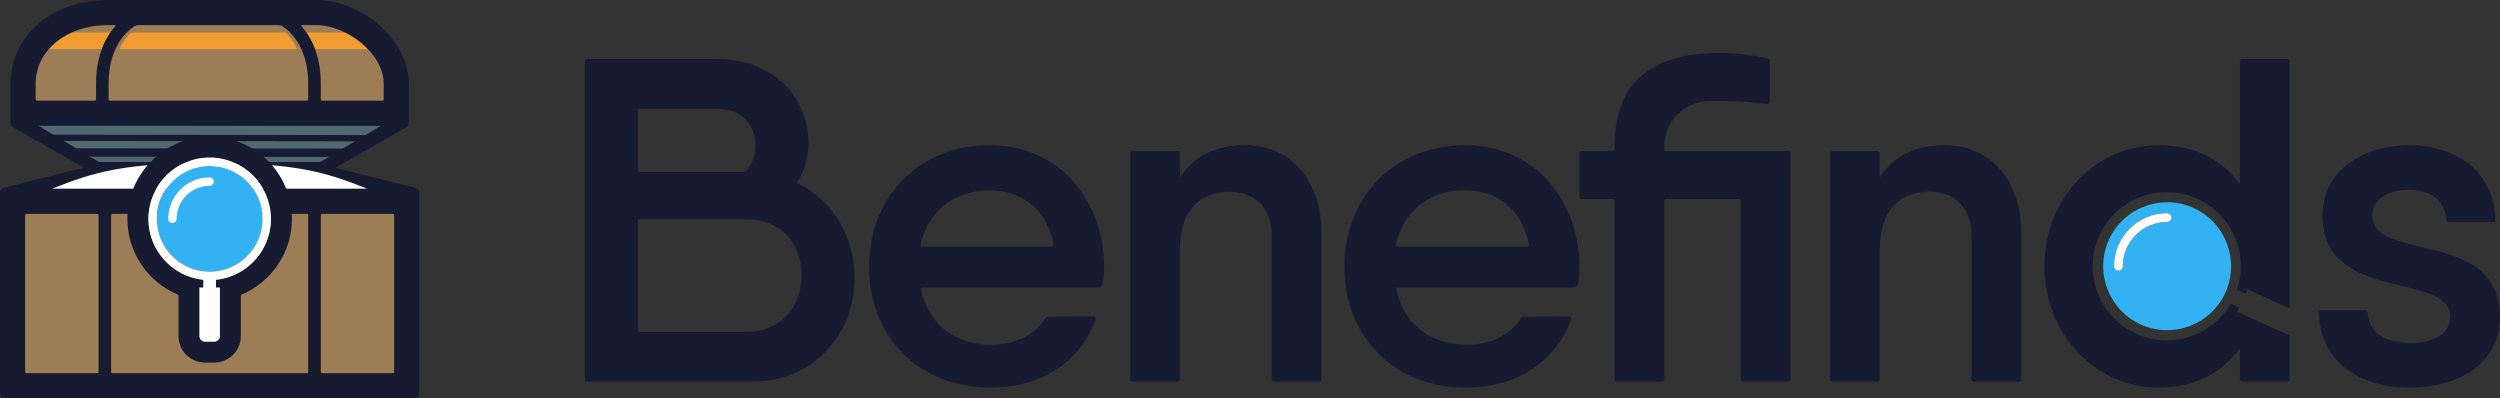 <?xml version="1.0" encoding="iso-8859-1"?>
<svg version="1.2" baseProfile="tiny" data-id="Layer_1" xmlns="http://www.w3.org/2000/svg" xmlns:xlink="http://www.w3.org/1999/xlink"
	 x="0px" y="0px" viewBox="0 0 562.318 89.604" overflow="visible" xml:space="preserve">
<rect x="0" y="0" width="562.318" height="89.604" fill="#333333" stroke="none"/>
<g>
	<g>
		<polygon fill="#516873" points="90.314,43.387 70.444,38.42 74.539,36.08 89.052,27.353 5.268,27.353 19.8,36.09 23.876,38.42 
			4.006,43.387 		"/>
		<g>
			<g>
				<polyline fill="#171B32" points="86.987,27.353 5.267,27.353 6.58,28.142 87.482,28.297 89.045,27.357 86.987,27.353 				"/>
				<polyline fill="#171B32" points="10.133,30.279 12.492,31.697 81.665,31.795 84.012,30.383 10.133,30.279 				"/>
				<polyline fill="#171B32" points="15.258,33.36 18.4,35.248 75.846,35.294 78.979,33.41 15.258,33.36 				"/>
				<polyline fill="#171B32" points="73.913,36.437 20.407,36.437 23.875,38.42 22.372,38.795 71.947,38.795 70.444,38.42 
					73.913,36.437 				"/>
			</g>
		</g>
		<g>
			<polygon fill="#9D7D55" points="71.212,46.217 70.269,46.217 24.052,46.217 23.108,46.217 3.773,46.217 3.773,85.831 
				23.108,85.831 24.052,85.831 70.269,85.831 71.212,85.831 90.547,85.831 90.547,46.217 			"/>
			<path fill="#9D7D55" d="M71.205,3.773h-7.522h-0.416H30.485h-0.416h-5.906c-10.28,0-18.032,6.488-18.032,15.091v5.659h16.41
				h0.943h46.784h0.943h16.978v-5.659C88.189,10.736,78.85,3.773,71.205,3.773z"/>
			<g>
				<g>
					<path fill="#F29D33" d="M24.829,7.306h-8.716c-2.057,0.926-3.812,2.211-5.156,3.764l0,0h11.931l0,0
						C23.396,9.691,24.047,8.431,24.829,7.306"/>
					<path fill="#F29D33" d="M77.638,7.306h-8.715c0.782,1.125,1.433,2.385,1.941,3.764l0,0h11.921l0,0
						C81.331,9.54,79.539,8.245,77.638,7.306"/>
					<path fill="#F29D33" d="M63.764,7.306c-0.596,0-33.817,0-33.817,0c-0.311,0-0.615,0.122-0.826,0.351
						c-0.898,0.973-1.647,2.115-2.234,3.413l0,0h39.979l0,0c-0.577-1.275-1.31-2.4-2.187-3.362
						C64.679,7.708,64.359,7.306,63.764,7.306z"/>
				</g>
			</g>
			<polygon fill="none" points="22.165,42.444 24.995,42.444 24.995,42.444 69.325,42.444 69.325,42.444 72.155,42.444 
				72.155,42.444 82.654,42.444 74.77,40.473 67.938,38.765 74.052,35.271 85.654,28.296 8.667,28.296 20.268,35.271 26.382,38.765 
				19.55,40.473 11.667,42.444 22.165,42.444 			"/>
			<path fill="#171B32" d="M75.456,37.728l16.506-9.432v-9.432C91.962,8.446,80.696,0,71.205,0H24.163
				C11.384,0,2.358,8.446,2.358,18.864v9.432l16.506,9.432l-18.15,4.537C0.295,42.37,0,42.748,0,43.181v45.48
				c0,0.521,0.422,0.943,0.943,0.943h92.434c0.521,0,0.943-0.422,0.943-0.943v-45.48c0-0.433-0.295-0.81-0.714-0.915L75.456,37.728z
				 M88.661,48.386v35.276c0,0.156-0.127,0.283-0.283,0.283h-15.94c-0.156,0-0.283-0.127-0.283-0.283V48.386
				c0-0.156,0.127-0.283,0.283-0.283h15.94C88.534,48.103,88.661,48.23,88.661,48.386z M5.942,48.103h15.94
				c0.156,0,0.283,0.127,0.283,0.283v35.276c0,0.156-0.127,0.283-0.283,0.283H5.942c-0.156,0-0.283-0.127-0.283-0.283V48.386
				C5.659,48.23,5.786,48.103,5.942,48.103z M69.325,48.386v35.276c0,0.156-0.127,0.283-0.283,0.283H25.278
				c-0.156,0-0.283-0.127-0.283-0.283V48.386c0-0.156,0.127-0.283,0.283-0.283h43.765C69.199,48.103,69.325,48.23,69.325,48.386z
				 M8.3,22.637c-0.156,0-0.283-0.127-0.283-0.283v-3.49c0-7.528,6.941-13.205,16.146-13.205c0,0,1.398,0,1.634,0
				s0.222,0.148,0.155,0.223c-2.78,3.116-4.353,7.569-4.353,12.982v3.49c0,0.156-0.127,0.283-0.283,0.283H8.3z M86.02,22.637H72.438
				c-0.156,0-0.283-0.127-0.283-0.283v-3.49c0-5.409-1.571-9.859-4.347-12.975c-0.081-0.091-0.019-0.23,0.102-0.23l3.296,0
				c6.655,0,15.098,6.217,15.098,13.205v3.49C86.303,22.51,86.176,22.637,86.02,22.637z M31.175,5.659h31.402
				c0.373,0,0.745,0.101,1.052,0.312c3.62,2.484,5.696,6.967,5.696,12.893v3.49c0,0.156-0.127,0.283-0.283,0.283H24.71
				c-0.156,0-0.283-0.127-0.283-0.283v-3.49c0-5.925,2.076-10.409,5.696-12.893C30.431,5.76,30.802,5.659,31.175,5.659z
				 M19.55,40.473l6.832-1.708l-6.114-3.494L8.667,28.296h76.987l-11.601,6.975l-6.114,3.494l6.832,1.708l7.884,1.971H72.155v0
				h-2.83v0H24.995v0h-2.83v0H11.667L19.55,40.473z"/>
			<g>
				<path fill="#FFFFFF" d="M47.944,36.629c-19.99,0-26.599,2-36.196,5.798h36.425L47.944,36.629z"/>
				<path fill="#FFFFFF" d="M46.376,36.629c19.99,0,26.599,2,36.196,5.798H46.146L46.376,36.629z"/>
			</g>
		</g>
		<g>
			<path fill="#171B32" d="M65.662,49.225c0-10.541-8.861-19.052-19.526-18.474c-9.731,0.527-17.514,8.801-17.477,18.545
				c0.029,7.625,4.698,14.17,11.322,16.971c0.103,0.044,0.17,0.143,0.17,0.255v9.07c0,3.296,2.672,5.968,5.968,5.968h2.084
				c3.296,0,5.968-2.672,5.968-5.968v-9.07c0-0.112,0.067-0.211,0.17-0.254C60.985,63.457,65.662,56.88,65.662,49.225z
				 M48.202,76.843h-2.084c-0.691,0-1.252-0.56-1.252-1.252V64.649h0.879v-1.711c-6.939-0.711-12.371-6.589-12.371-13.713
				c0-7.601,6.184-13.786,13.786-13.786s13.786,6.184,13.786,13.786c0,7.124-5.432,13.003-12.371,13.713v1.711h0.879v10.943
				C49.454,76.283,48.894,76.843,48.202,76.843z"/>
			
				<ellipse transform="matrix(0.206 -0.979 0.979 0.206 -10.715 85.248)" fill="#32B2F2" cx="47.16" cy="49.225" rx="11.899" ry="11.899"/>
			<path fill="#FFFFFF" d="M49.454,64.701h-0.879v-1.763c6.939-0.711,12.371-6.589,12.371-13.713
				c0-7.601-6.184-13.786-13.786-13.786s-13.786,6.184-13.786,13.786c0,7.124,5.432,13.002,12.371,13.713v1.763h-0.879v10.89
				c0,0.691,0.56,1.252,1.252,1.252h2.084c0.691,0,1.252-0.56,1.252-1.252V64.701z M35.261,49.225
				c0-6.572,5.327-11.899,11.899-11.899c6.572,0,11.899,5.327,11.899,11.899S53.732,61.124,47.16,61.124
				C40.588,61.124,35.261,55.797,35.261,49.225z"/>
		</g>
		<g>
			<path fill="#FFFFFF" d="M38.781,50.168c-0.521,0-0.943-0.422-0.943-0.943c0-5.141,4.182-9.322,9.322-9.322
				c0.521,0,0.943,0.422,0.943,0.943c0,0.521-0.422,0.943-0.943,0.943c-4.1,0-7.436,3.336-7.436,7.436
				C39.724,49.746,39.302,50.168,38.781,50.168z"/>
		</g>
	</g>
	<g>
		<path fill="none" d="M329.551,42.811c-8.262,0-13.915,4.817-15.577,12.279c-0.042,0.189,0.106,0.373,0.299,0.373h29.329
			c0.188,0,0.334-0.177,0.3-0.362C342.338,46.543,336.096,42.811,329.551,42.811z"/>
		<path fill="none" d="M222.639,42.811c-8.262,0-13.915,4.817-15.577,12.279c-0.042,0.189,0.106,0.373,0.299,0.373h29.329
			c0.188,0,0.334-0.177,0.3-0.362C235.426,46.543,229.184,42.811,222.639,42.811z"/>
		<path fill="none" d="M143.634,38.663h23.548c0.293,0,0.58-0.121,0.767-0.347c1.262-1.523,1.976-3.543,1.976-5.563
			c0-4.77-3.214-8.296-8.606-8.296h-17.685c-0.083,0-0.15,0.067-0.15,0.15v13.905C143.484,38.596,143.551,38.663,143.634,38.663z"/>
		<path fill="none" d="M167.851,49.343h-24.217c-0.083,0-0.15,0.067-0.15,0.15v25.001c0,0.083,0.067,0.15,0.15,0.15h24.114
			c8.088,0,12.547-5.703,12.547-12.65C180.295,54.944,175.939,49.343,167.851,49.343z"/>
		<path fill="#171B32" d="M179.257,41.153c1.659-2.696,2.593-5.703,2.593-8.918c0-10.784-8.4-18.976-20.531-18.976h-17.835H132.06
			c-0.276,0-0.5,0.224-0.5,0.5v71.583c0,0.276,0.224,0.5,0.5,0.5h2.092h35.152c13.168,0,22.915-10.265,22.915-23.33
			C192.219,52.973,187.138,44.989,179.257,41.153z M143.484,24.608c0-0.083,0.067-0.15,0.15-0.15h17.685
			c5.392,0,8.606,3.525,8.606,8.296c0,2.021-0.714,4.04-1.976,5.563c-0.187,0.226-0.474,0.347-0.767,0.347h-23.548
			c-0.083,0-0.15-0.067-0.15-0.15V24.608z M167.748,74.645h-24.114c-0.083,0-0.15-0.067-0.15-0.15V49.494
			c0-0.083,0.067-0.15,0.15-0.15h24.217c8.088,0,12.443,5.601,12.443,12.651C180.295,68.942,175.835,74.645,167.748,74.645z"/>
		<path fill="#171B32" d="M222.639,32.65c-16.175,0-27.167,11.925-27.167,27.271c0,15.553,10.887,27.27,27.374,27.27
			c11.347,0,20.22-5.841,23.618-15.393c0.116-0.327-0.137-0.674-0.484-0.671l-10.118,0.092c-0.356,0.003-0.67,0.201-0.853,0.506
			c-2.025,3.374-6.52,5.823-11.956,5.823c-7.868,0-14.124-4.228-15.893-12.488c-0.04-0.188,0.106-0.37,0.298-0.37l39.608,0
			c0.5,0,0.926-0.368,0.991-0.863c0.161-1.226,0.296-2.547,0.296-3.802C248.355,45.093,238.193,32.65,222.639,32.65z M236.69,55.463
			h-29.329c-0.193,0-0.341-0.184-0.299-0.373c1.663-7.461,7.315-12.279,15.577-12.279c6.544,0,12.787,3.732,14.35,12.289
			C237.024,55.286,236.878,55.463,236.69,55.463z"/>
		<path fill="#171B32" d="M280.134,32.65c-6.429,0-11.406,2.178-14.724,7.259v-5.41c0-0.276-0.224-0.5-0.5-0.5h-10.199
			c-0.276,0-0.5,0.224-0.5,0.5v50.844c0,0.276,0.224,0.5,0.5,0.5h10.199c0.276,0,0.5-0.224,0.5-0.5V56.084
			c0-9.539,5.288-12.96,11.094-12.96c5.496,0,9.54,3.317,9.54,9.953v32.266c0,0.276,0.224,0.5,0.5,0.5h10.198
			c0.276,0,0.5-0.224,0.5-0.5V52.454C297.243,40.012,289.777,32.65,280.134,32.65z"/>
		<path fill="#171B32" d="M329.551,32.65c-16.175,0-27.166,11.925-27.166,27.271c0,15.553,10.887,27.27,27.374,27.27
			c11.347,0,20.219-5.841,23.618-15.393c0.116-0.327-0.136-0.674-0.483-0.671l-10.118,0.092c-0.356,0.003-0.67,0.201-0.853,0.506
			c-2.025,3.374-6.52,5.823-11.957,5.823c-7.868,0-14.124-4.228-15.893-12.488c-0.04-0.188,0.106-0.37,0.298-0.37h39.608
			c0.5,0,0.926-0.368,0.991-0.863c0.161-1.226,0.297-2.547,0.297-3.802C355.267,45.093,345.105,32.65,329.551,32.65z
			 M343.601,55.463h-29.329c-0.193,0-0.341-0.184-0.299-0.373c1.663-7.461,7.315-12.279,15.577-12.279
			c6.545,0,12.787,3.732,14.35,12.289C343.936,55.286,343.79,55.463,343.601,55.463z"/>
		<path fill="#171B32" d="M402.254,33.999h-27.611c-0.166,0-0.3-0.134-0.3-0.3v-0.737c0-5.56,4.433-10.104,9.992-10.237
			c4.059-0.097,8.337,0.028,13.179,0.716c0.3,0.043,0.574-0.186,0.574-0.49c0-1.863,0-7.713,0-9.294
			c0-0.236-0.168-0.437-0.398-0.488c-3.891-0.869-7.498-1.257-11.008-1.257c-15.657,0-23.538,7.051-23.538,21.049
			c0,0,0,0.361,0,0.611c0,0.249-0.093,0.426-0.453,0.426s-6.926,0-6.926,0c-0.276,0-0.5,0.224-0.5,0.5v9.783
			c0,0.276,0.224,0.5,0.5,0.5h7.08c0.166,0,0.3,0.134,0.3,0.3v40.262c0,0.276,0.224,0.5,0.5,0.5h10.2c0.276,0,0.5-0.224,0.5-0.5
			V45.081c0-0.166,0.134-0.3,0.3-0.3h16.612c0.166,0,0.3,0.134,0.3,0.3v40.262c0,0.276,0.224,0.5,0.5,0.5h10.198
			c0.276,0,0.5-0.224,0.5-0.5V34.499C402.754,34.223,402.53,33.999,402.254,33.999z"/>
		<path fill="#171B32" d="M437.54,32.65c-6.428,0-11.405,2.178-14.724,7.259v-5.41c0-0.276-0.224-0.5-0.5-0.5h-10.198
			c-0.276,0-0.5,0.224-0.5,0.5v50.844c0,0.276,0.224,0.5,0.5,0.5h10.198c0.276,0,0.5-0.224,0.5-0.5V56.084
			c0-9.539,5.289-12.96,11.096-12.96c5.495,0,9.539,3.317,9.539,9.953v32.266c0,0.276,0.224,0.5,0.5,0.5h10.198
			c0.276,0,0.5-0.224,0.5-0.5V52.454C454.65,40.012,447.185,32.65,437.54,32.65z"/>
		<path fill="#171B32" d="M503.691,69.179l-1.94-0.882c-4.253,7.282-13.44,10.32-21.281,6.757
			c-8.367-3.802-12.081-13.702-8.279-22.068c3.802-8.366,13.701-12.08,22.068-8.278c7.841,3.563,11.595,12.482,8.907,20.475
			l1.94,0.882l0.44-0.968l9.461,4.299V13.76c0-0.276-0.224-0.5-0.5-0.5h-10.198c-0.276,0-0.5,0.224-0.5,0.5v27.704
			c-3.941-5.495-10.059-8.814-18.251-8.814c-14.101,0-25.714,11.821-25.714,27.271c0,15.346,11.613,27.27,25.714,27.27
			c8.192,0,14.309-3.421,18.251-8.813v6.965c0,0.276,0.224,0.5,0.5,0.5h10.198c0.276,0,0.5-0.224,0.5-0.5v-9.855l-11.755-5.342
			L503.691,69.179z"/>
		<path fill="#171B32" d="M533.596,48.514c0-3.94,3.733-5.806,8.399-5.806c4.213,0,8.04,2.038,8.283,6.772
			c0.014,0.268,0.224,0.485,0.493,0.485h9.997c0.281,0,0.513-0.235,0.506-0.516c-0.265-11.067-9.068-16.8-19.28-16.8
			c-10.68,0-19.598,5.807-19.598,15.865c0,19.805,28.723,12.443,28.723,22.709c0,3.94-3.733,5.91-9.125,5.91
			c-5.32,0-9.184-2.042-9.425-6.877c-0.013-0.268-0.224-0.486-0.493-0.486h-9.997c-0.281,0-0.513,0.235-0.506,0.516
			c0.266,11.072,9.085,16.904,20.421,16.904c11.406,0,20.323-5.702,20.323-15.967C562.318,51.417,533.596,58.988,533.596,48.514z"/>
		<path fill="#32B2F2" d="M493.399,46.784c-7.233-3.287-15.761-0.088-19.048,7.145c-3.287,7.233-0.087,15.761,7.146,19.048
			c7.233,3.287,15.761,0.088,19.048-7.145C503.832,58.6,500.632,50.071,493.399,46.784z M487.434,49.923
			c-2.662,0.003-5.162,1.042-7.042,2.925c-1.878,1.883-2.912,4.386-2.908,7.046c0.001,0.544-0.44,0.985-0.983,0.986h-0.001
			c-0.544,0-0.983-0.44-0.985-0.983c-0.004-3.187,1.233-6.184,3.484-8.44c2.25-2.256,5.245-3.5,8.433-3.503h0.001
			c0.544,0,0.985,0.44,0.985,0.983C488.417,49.481,487.977,49.922,487.434,49.923z"/>
		<path fill="#FFFFFF" d="M487.432,47.953h-0.001c-3.188,0.003-6.183,1.247-8.433,3.503c-2.25,2.256-3.487,5.253-3.484,8.44
			c0.001,0.544,0.441,0.983,0.985,0.983h0.001c0.544-0.001,0.985-0.442,0.983-0.986c-0.004-2.661,1.03-5.163,2.908-7.046
			c1.88-1.883,4.38-2.923,7.042-2.925c0.544-0.001,0.983-0.442,0.983-0.986C488.417,48.394,487.976,47.953,487.432,47.953z"/>
	</g>
</g>
</svg>
